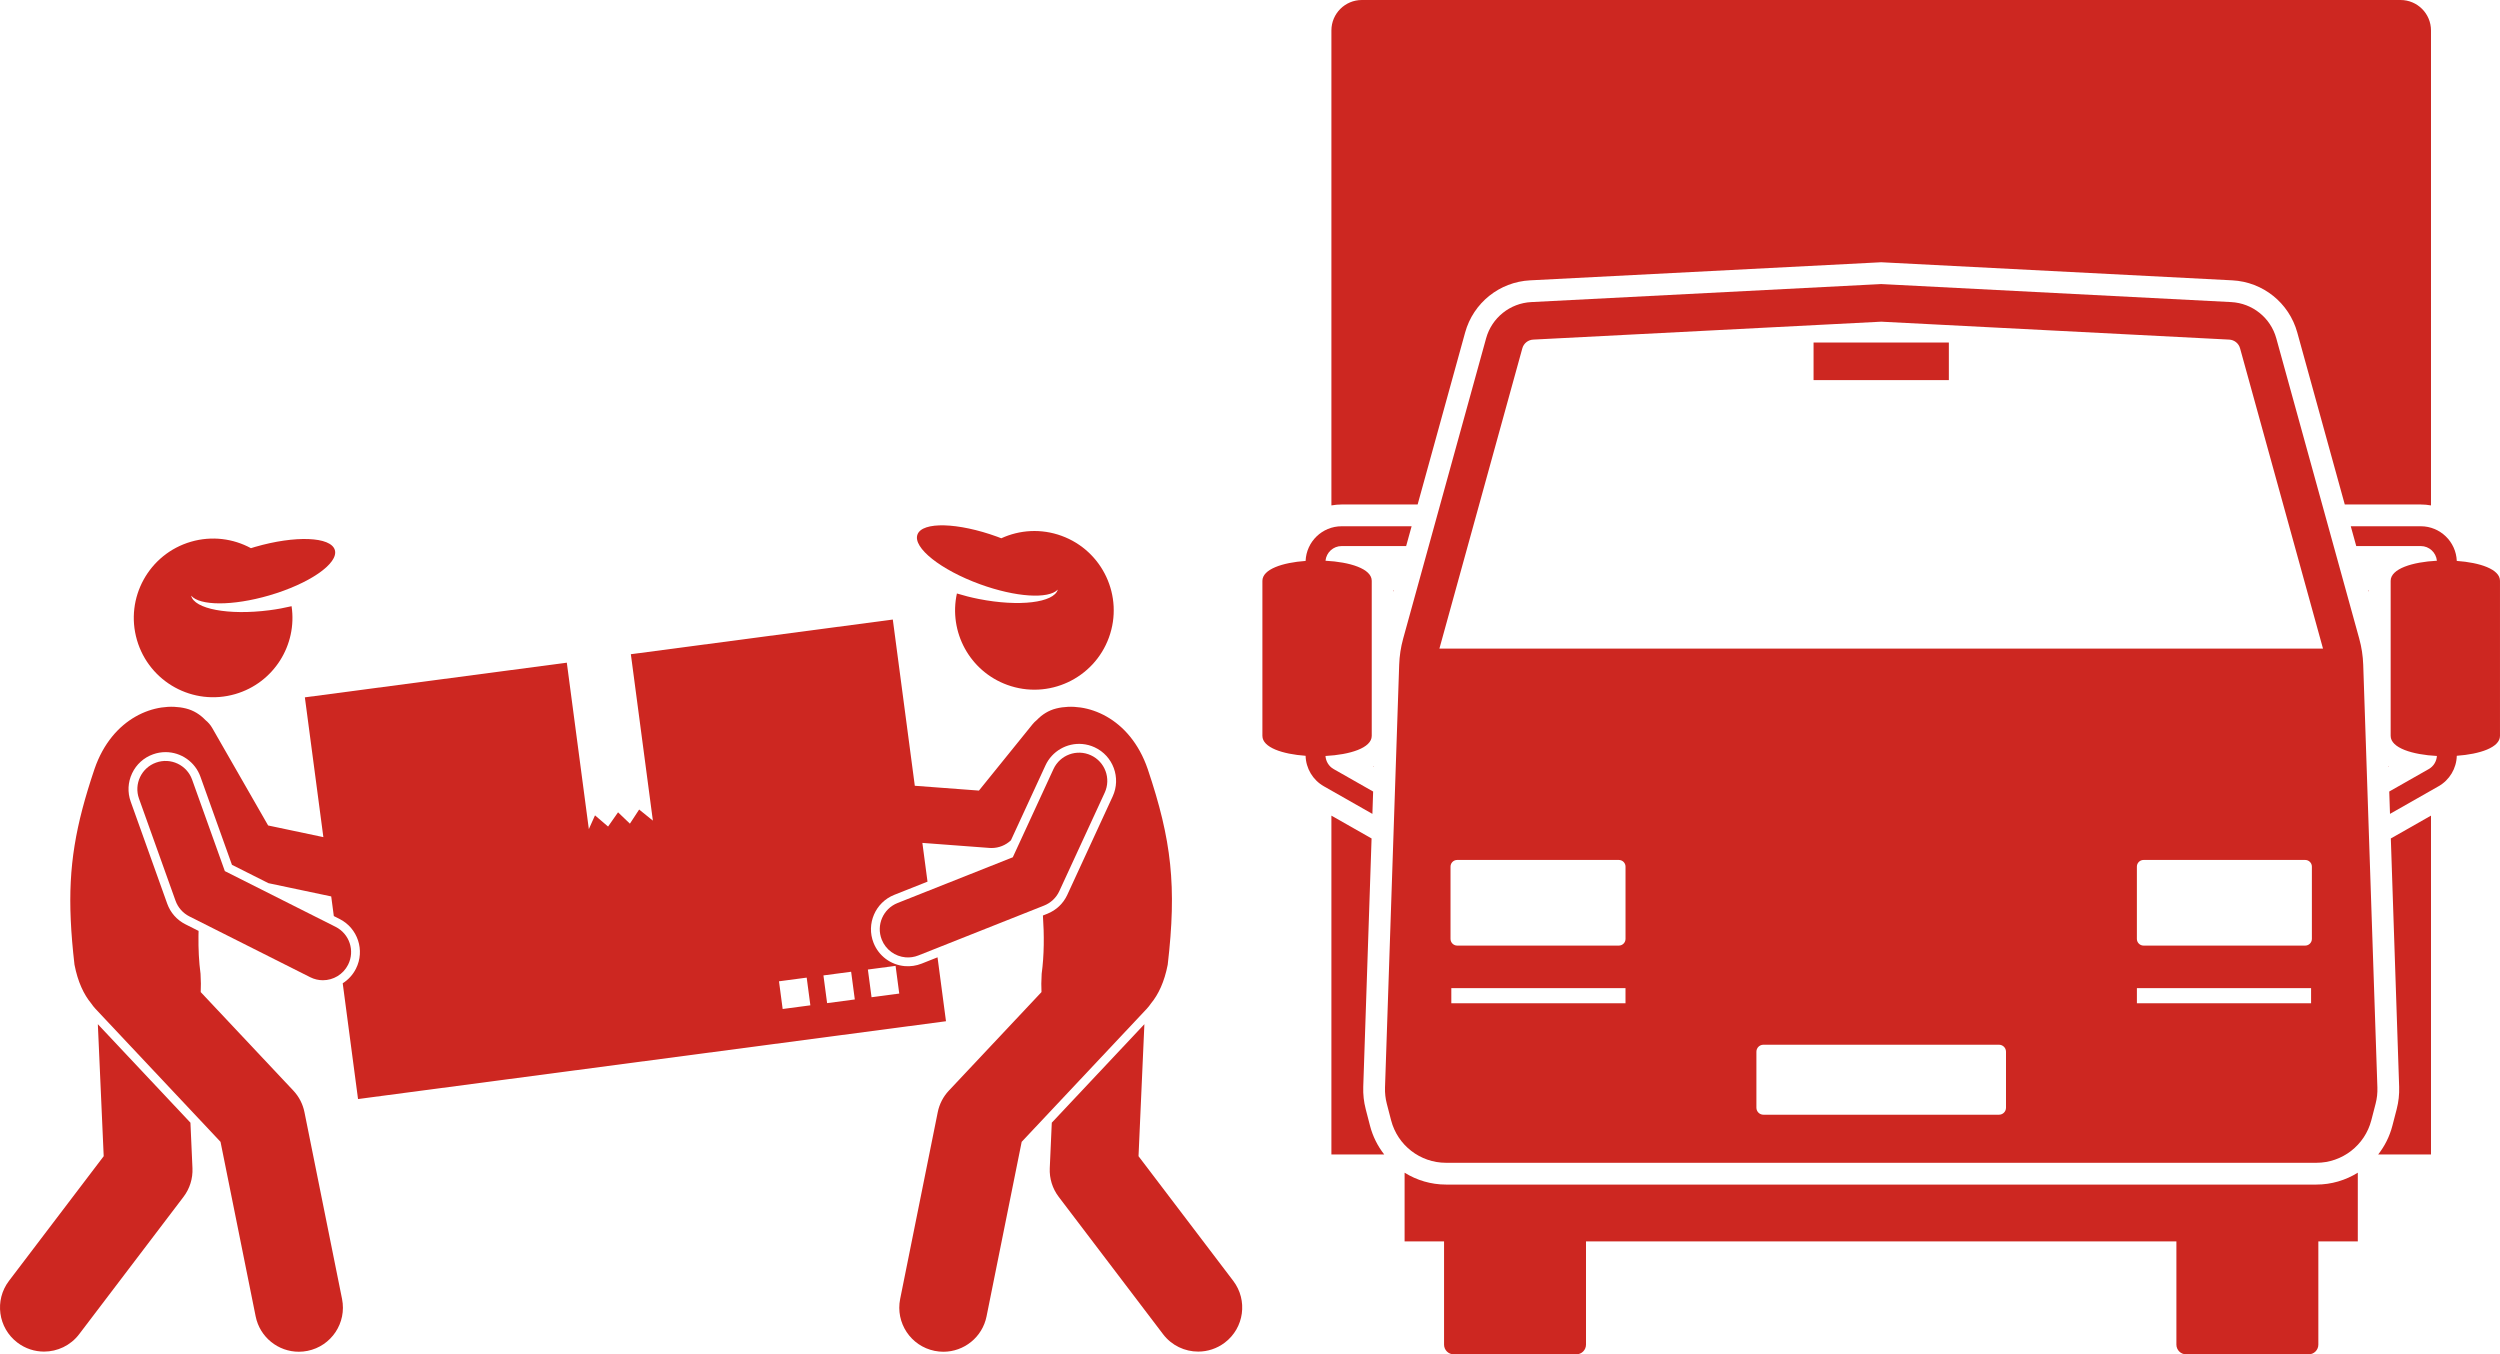<svg xmlns="http://www.w3.org/2000/svg" version="1.1" viewBox="0 0 709.102 384.142"><g><path d="M677.45,217.359l0.006,0.179l0.149-0.085C677.55,217.423,677.503,217.39,677.45,217.359z" fill="#cd2721" /><polygon points="671.913,167.429 671.796,167.429 671.913,167.853 " fill="#cd2721" /><polygon points="395.258,167.429 395.258,167.853 395.375,167.429 " fill="#cd2721" /><path d="M402.097,143.093l13.473-48.781c2.32-8.403,9.73-14.35,18.435-14.798l99.58-5.129l99.58,5.129 c8.705,0.448,16.115,6.395,18.435,14.798l13.473,48.781h21.556c0.991,0,1.958,0.096,2.9,0.263V8.636 c0-4.77-3.867-8.636-8.636-8.636H386.277c-4.77,0-8.636,3.867-8.636,8.636V143.356 c0.942-0.167,1.909-0.263,2.9-0.263H402.097z" fill="#cd2721" /><path d="M680.497,308.272c0.073,2.129-0.163,4.263-0.7,6.337l-1.218,4.698c-0.786,3.035-2.179,5.785-4.024,8.139 h14.974v-96.102l-11.394,6.479L680.497,308.272z" fill="#cd2721" /><path d="M389.566,217.453l0.149,0.085l0.006-0.179C389.667,217.39,389.62,217.423,389.566,217.453z" fill="#cd2721" /><path d="M387.374,314.606c-0.537-2.071-0.773-4.205-0.7-6.339l2.361-70.444l-11.394-6.479v96.102h14.974 c-1.844-2.354-3.237-5.103-4.023-8.137L387.374,314.606z" fill="#cd2721" /><path d="M378.256,218.128c-1.349-0.767-2.188-2.169-2.296-3.703c6.88-0.356,13.121-2.253,13.121-5.704v-43.97 c0-3.45-6.237-5.349-13.117-5.704c0.236-2.33,2.186-4.162,4.577-4.162h18.299l1.551-5.615h-19.85 c-5.508,0-10.001,4.375-10.218,9.83c-6.529,0.465-12.255,2.346-12.255,5.652v43.97 c0,3.305,5.723,5.186,12.253,5.652c0.091,3.572,2.044,6.865,5.16,8.636l13.787,7.84l0.212-6.338L378.256,218.128 z" fill="#cd2721" /><path d="M686.629,154.885c2.391,0,4.342,1.833,4.577,4.162c-6.881,0.356-13.118,2.254-13.118,5.704v43.97 c0,3.451,6.241,5.349,13.121,5.704c-0.108,1.534-0.947,2.936-2.296,3.703l-11.225,6.383l0.212,6.338l13.787-7.839 c3.117-1.772,5.069-5.065,5.16-8.637c6.529-0.466,12.253-2.347,12.253-5.652v-43.97 c0-3.305-5.725-5.187-12.255-5.652c-0.217-5.455-4.711-9.83-10.218-9.83h-19.85l1.551,5.615H686.629z" fill="#cd2721" /><path d="M617.315,352.111v29.279c0,1.52,1.232,2.752,2.752,2.752h34.757c1.52,0,2.752-1.232,2.752-2.752v-29.279 h11.192v-19.488c-3.442,2.141-7.479,3.369-11.751,3.369H410.152c-4.272,0-8.309-1.228-11.751-3.369v19.488h11.192 v29.279c0,1.52,1.232,2.752,2.752,2.752h34.757c1.52,0,2.752-1.232,2.752-2.752v-29.279H617.315z" fill="#cd2721" /><path d="M393.353,313.058l1.218,4.7c1.841,7.1,8.248,12.057,15.582,12.057h123.433h123.432 c7.334,0,13.741-4.958,15.582-12.057l1.218-4.7c0.388-1.494,0.558-3.036,0.506-4.579l-4.02-119.935 c-0.084-2.504-0.463-4.99-1.131-7.405l-23.527-85.182c-1.609-5.824-6.766-9.964-12.8-10.274l-99.262-5.112 l-99.262,5.112c-6.034,0.311-11.191,4.45-12.8,10.274l-23.527,85.182c-0.667,2.415-1.046,4.901-1.13,7.405 l-4.02,119.935C392.795,310.022,392.965,311.564,393.353,313.058z M498.188,314.195v-15.885 c0-1.095,0.887-1.982,1.982-1.982h66.831c1.095,0,1.982,0.887,1.982,1.982v15.885c0,1.095-0.887,1.982-1.982,1.982 h-66.831C499.075,316.177,498.188,315.289,498.188,314.195z M655.517,284.571h-49.406v-4.305h49.406V284.571z M655.744,245.816v20.493c0,1.049-0.85,1.899-1.899,1.899h-45.84c-1.049,0-1.899-0.85-1.899-1.899v-20.493 c0-1.049,0.85-1.899,1.899-1.899h45.84C654.894,243.917,655.744,244.767,655.744,245.816z M411.653,284.571v-4.305 h49.406v4.305H411.653z M461.065,266.309c0,1.049-0.85,1.899-1.899,1.899h-45.84c-1.049,0-1.899-0.85-1.899-1.899 v-20.493c0-1.049,0.85-1.899,1.899-1.899h45.84c1.049,0,1.899,0.85,1.899,1.899V266.309z M431.797,98.793 c0.387-1.4,1.622-2.392,3.073-2.467l98.715-5.083l98.715,5.083c1.451,0.075,2.686,1.067,3.073,2.468l23.527,85.182 l-250.627-0.003L431.797,98.793z" fill="#cd2721" /><rect height="10.659" width="38.373" x="514.399" y="97.155" fill="#cd2721" /><path d="M29.413,327.945L2.548,363.305c-4.177,5.497-3.106,13.339,2.391,17.515 c2.261,1.718,4.917,2.547,7.553,2.547c3.773,0,7.504-1.702,9.963-4.939l29.601-38.959 c1.768-2.326,2.664-5.198,2.534-8.117l-0.574-12.912l-26.265-27.939L29.413,327.945z" fill="#cd2721" /><path d="M76.329,168.895c11.402-3.315,19.75-9.083,18.646-12.883c-1.105-3.802-11.245-4.196-22.647-0.881 c-0.39,0.113-0.767,0.236-1.15,0.355c-5.024-2.725-11.082-3.551-17.005-1.829 c-11.932,3.469-18.794,15.954-15.325,27.886c3.469,11.934,15.954,18.794,27.886,15.325 c10.948-3.183,17.619-13.952,15.969-24.923c-1.979,0.468-4.09,0.861-6.301,1.147 c-11.562,1.496-21.349-0.359-22.184-4.142C56.648,171.846,65.953,171.911,76.329,168.895z" fill="#cd2721" /><path d="M322.932,327.945l1.663-37.444l-26.265,27.939l-0.574,12.912c-0.13,2.918,0.767,5.79,2.534,8.117 l29.601,38.959c2.459,3.237,6.189,4.939,9.963,4.939c2.635,0,5.292-0.83,7.553-2.547 c5.497-4.176,6.567-12.019,2.391-17.515L322.932,327.945z" fill="#cd2721" /><path d="M277.628,169.897c-2.188-0.432-4.268-0.964-6.211-1.562c-2.374,10.838,3.568,22.026,14.281,25.927 c11.676,4.252,24.588-1.765,28.841-13.442c4.252-11.676-1.767-24.589-13.443-28.841 c-5.796-2.111-11.894-1.688-17.088,0.697c-0.374-0.144-0.742-0.292-1.124-0.431 c-11.157-4.063-21.301-4.342-22.656-0.622c-1.354,3.718,6.594,10.028,17.751,14.091 c10.153,3.697,19.442,4.25,22.058,1.521C298.954,170.955,289.066,172.156,277.628,169.897z" fill="#cd2721" /><path d="M256.617,274.03c-3.978-0.353-7.365-2.877-8.839-6.588c-2.135-5.383,0.507-11.498,5.887-13.633 l9.413-3.736l-1.455-10.993l19.033,1.428c0.2,0.015,0.4,0.022,0.599,0.022c2.046,0,4.005-0.791,5.485-2.187 l9.797-21.247c1.853-4.018,6.059-6.455,10.464-6.064c1.199,0.106,2.366,0.418,3.467,0.925 c5.258,2.424,7.563,8.674,5.138,13.932l-12.877,27.925c-1.135,2.46-3.146,4.365-5.663,5.363l-1.252,0.497 c0.385,5.611,0.36,11.212-0.353,16.537c-0.117,1.98-0.132,3.691-0.051,5.184l-26.276,27.951 c-1.597,1.699-2.687,3.81-3.147,6.096l-10.666,53c-1.362,6.768,3.019,13.358,9.788,14.721 c0.832,0.168,1.661,0.248,2.479,0.248c5.83,0,11.046-4.101,12.24-10.036l9.963-49.503l35.474-37.734 c0.445-0.474,0.832-0.98,1.188-1.499c2.132-2.579,3.812-6.127,4.761-11.011c2.586-22.215,1.123-35.348-5.682-55.52 c-5.035-14.643-17.41-19.277-25.947-17.15c-2.145,0.535-3.987,1.689-5.499,3.273 c-0.443,0.354-0.856,0.758-1.227,1.217l-5.5,6.805l-9.691,11.989l-18.191-1.365l-6.239-47.148l-74.301,9.832 l6.247,47.203l-3.894-3.15l-2.619,4.011l-3.366-3.219l-2.826,4.039l-3.71-3.174l-1.748,3.896l-6.247-47.203 l-74.301,9.832l5.247,39.648l-15.667-3.306L60.202,206.495c-0.513-0.894-1.176-1.645-1.934-2.253 c-1.514-1.591-3.36-2.75-5.511-3.286c-8.537-2.127-20.912,2.508-25.947,17.15 c-5.398,16.004-7.424,27.591-6.744,42.782c0.177,3.958,0.528,8.147,1.062,12.738 c0.949,4.884,2.63,8.433,4.761,11.012c0.357,0.519,0.744,1.025,1.188,1.498L62.551,323.87l9.963,49.503 c1.194,5.936,6.41,10.037,12.24,10.036c0.817,0,1.647-0.081,2.479-0.248c6.769-1.362,11.15-7.953,9.788-14.721 l-10.666-53c-0.46-2.286-1.55-4.397-3.147-6.096l-26.277-27.951c0.082-1.493,0.067-3.204-0.05-5.184 c-0.466-3.473-0.628-7.065-0.585-10.698c0.006-0.488,0.018-0.978,0.031-1.468l-3.728-1.876 c-2.418-1.216-4.253-3.291-5.166-5.841L37.073,227.373c-0.945-2.641-0.805-5.492,0.394-8.027 c1.199-2.536,3.313-4.452,5.955-5.397c1.142-0.409,2.332-0.616,3.536-0.616c4.424,0,8.396,2.799,9.887,6.964 l8.945,24.999l10.356,5.211l17.801,3.756l0.737,5.572l1.624,0.817c5.171,2.602,7.262,8.927,4.66,14.099 c-0.877,1.742-2.188,3.155-3.76,4.151l4.345,32.834l166.766-22.069l-2.399-18.13l-4.508,1.789 C259.893,273.93,258.236,274.173,256.617,274.03z M221.994,286.193l-1.04-7.858l7.858-1.04l1.04,7.858 L221.994,286.193z M234.6,284.525l-1.04-7.858l7.858-1.04l1.04,7.858L234.6,284.525z M247.206,282.857 l-1.04-7.858l7.858-1.04l1.04,7.858L247.206,282.857z" fill="#cd2721" /><path d="M296.147,256.853c1.909-0.757,3.454-2.22,4.314-4.086l12.877-27.925 c1.85-4.013,0.098-8.765-3.915-10.615c-4.011-1.849-8.764-0.097-10.615,3.915l-11.537,25.019l-32.683,12.971 c-4.107,1.629-6.115,6.28-4.486,10.387c1.154,2.906,3.82,4.762,6.735,5.02c1.204,0.107,2.451-0.059,3.651-0.536 L296.147,256.853z" fill="#cd2721" /><path d="M95.184,262.887l-31.41-15.806l-9.282-25.94c-1.488-4.16-6.068-6.325-10.227-4.837 c-4.16,1.488-6.325,6.067-4.837,10.227l10.36,28.953c0.692,1.934,2.102,3.528,3.937,4.451l34.269,17.244 c1.153,0.581,2.381,0.856,3.59,0.856c2.927,0,5.746-1.613,7.152-4.406 C100.72,269.682,99.131,264.873,95.184,262.887z" fill="#cd2721" /></g></svg>